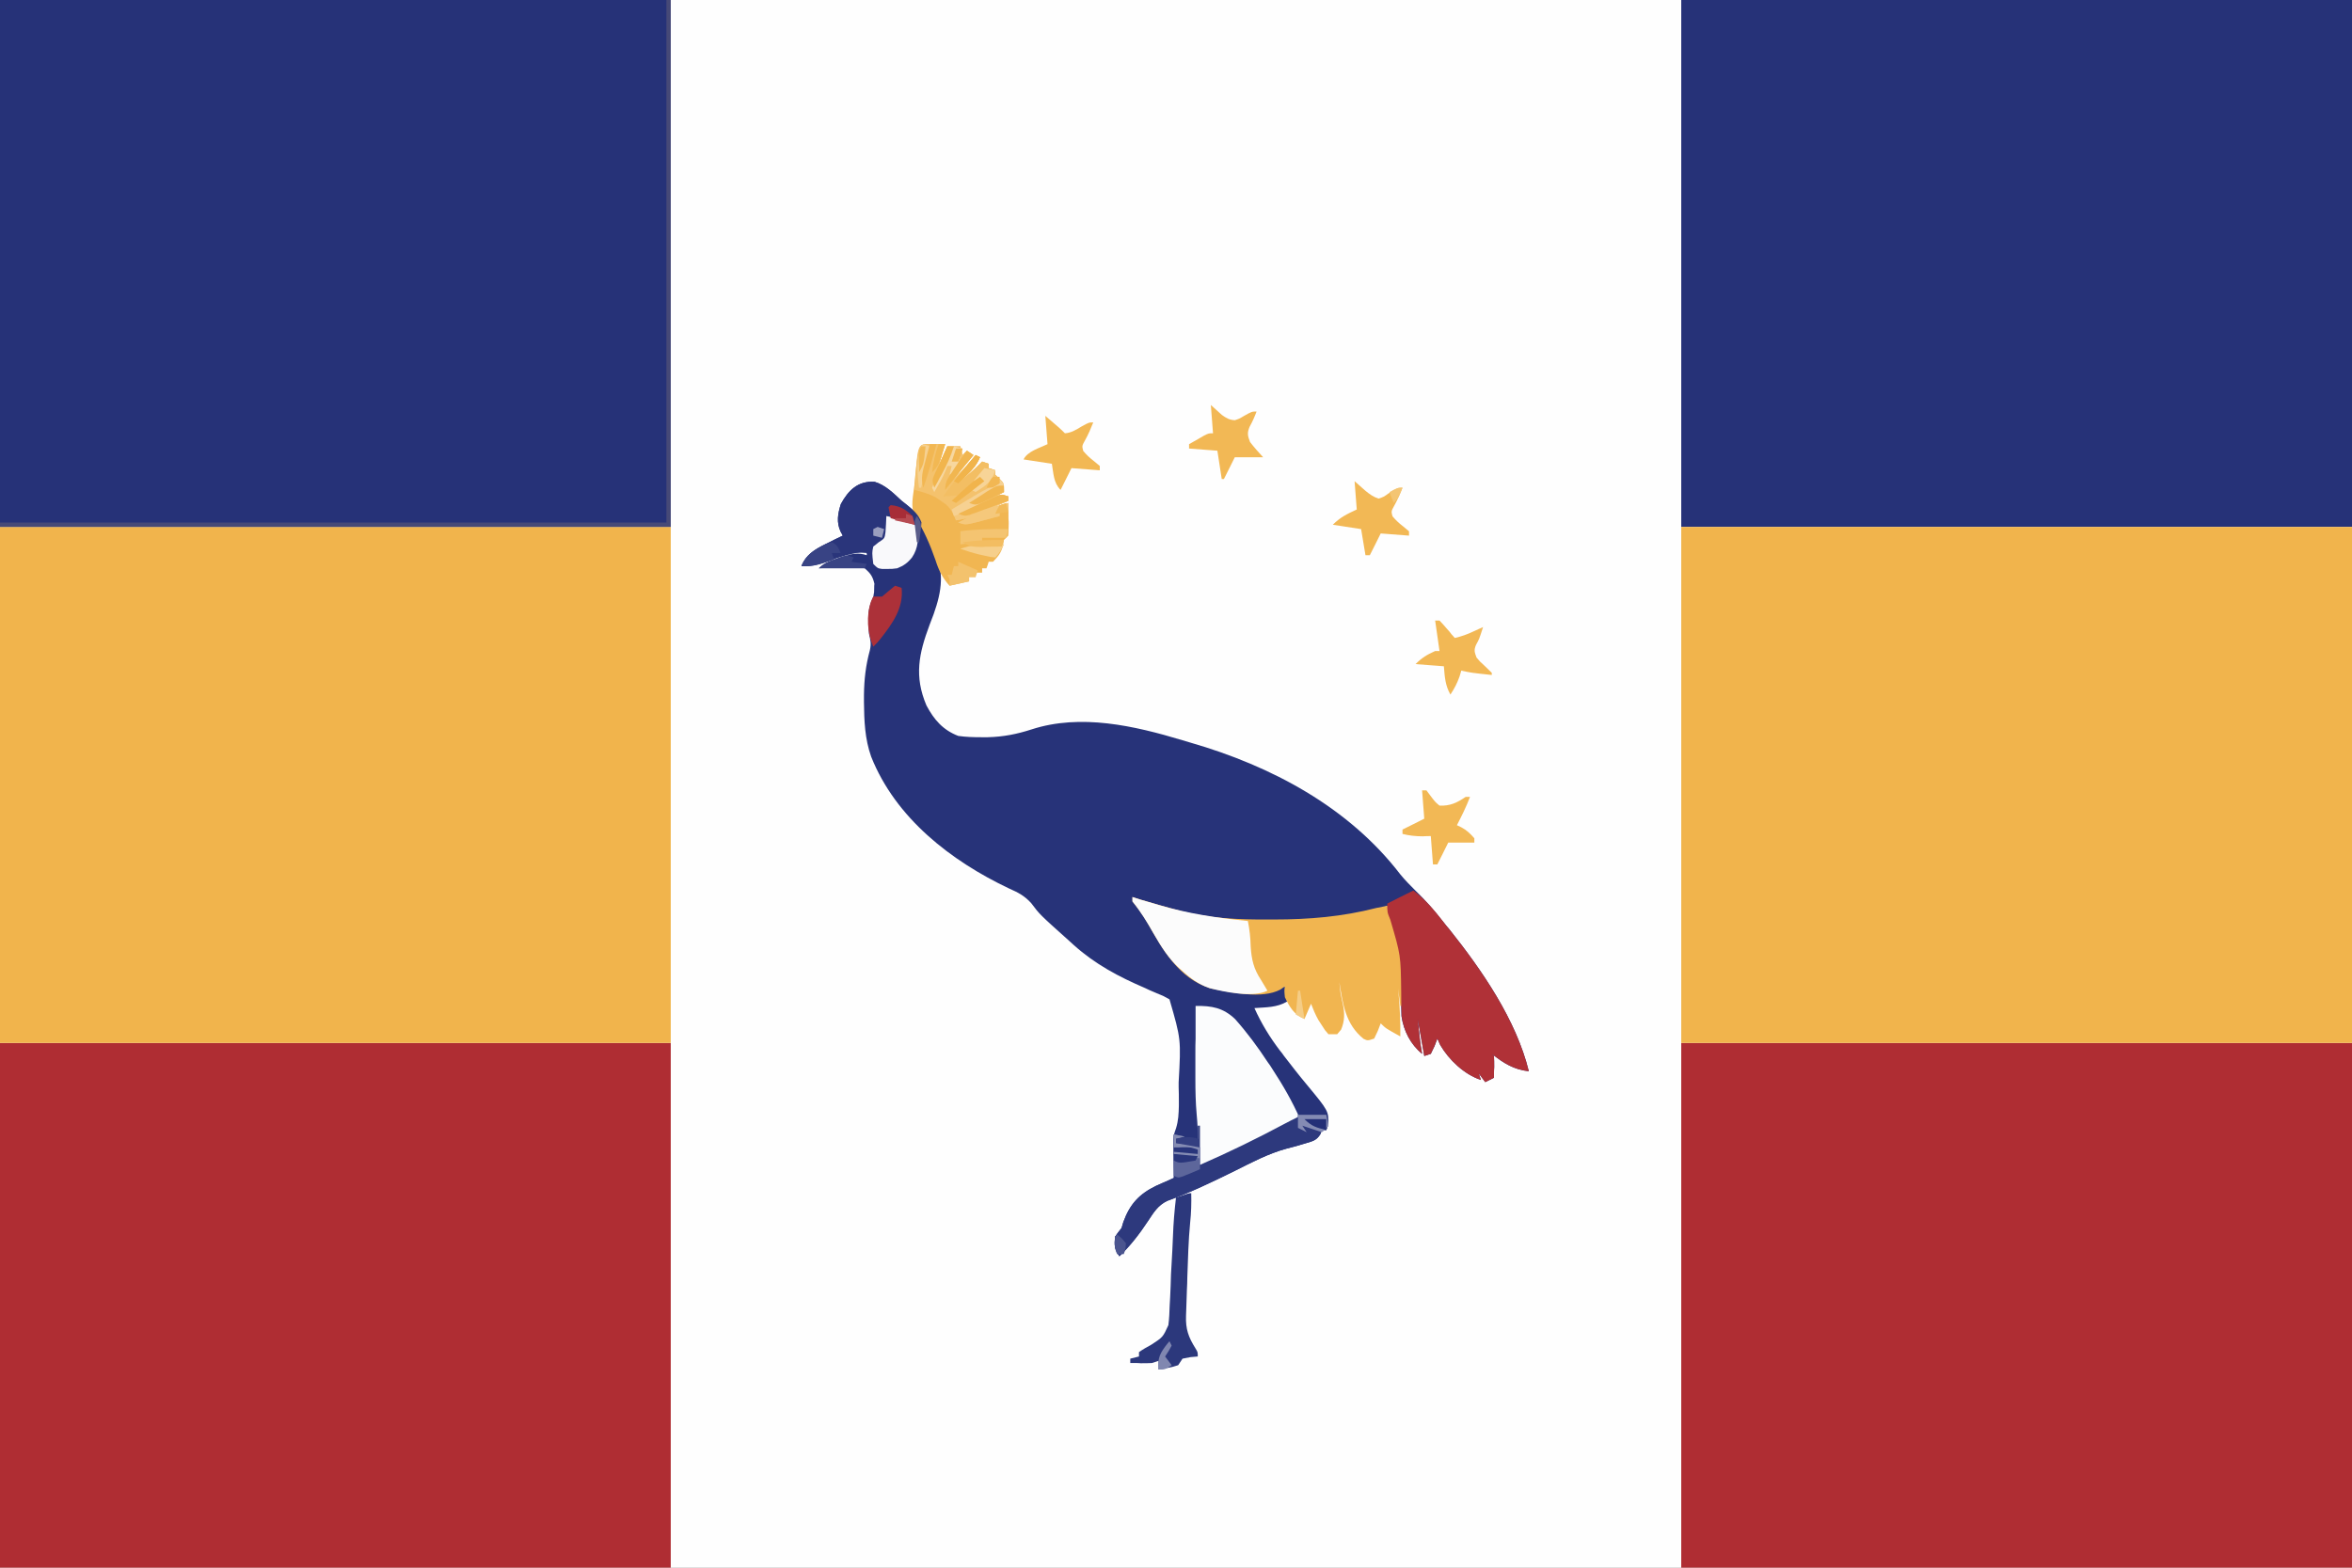 <svg height="720" width="1080" xmlns="http://www.w3.org/2000/svg"><rect width="100%" height="100%" fill="#808080" stroke="none"/><path d="m0 0h1080v720c-356.4 0-712.8 0-1080 0 0-237.6 0-475.2 0-720z" fill="#fefefe"/><path d="m0 0h308v242c-101.6 0-203.3 0-308 0 0-79.9 0-159.7 0-242z" fill="#263278" transform="translate(772)"/><path d="m0 0h308v242c-101.6 0-203.3 0-308 0 0-79.9 0-159.7 0-242z" fill="#263278"/><path d="m0 0h308v241c-101.6 0-203.3 0-308 0 0-79.5 0-159.1 0-241z" fill="#af2d33" transform="translate(772 479)"/><path d="m0 0h308v241c-101.6 0-203.3 0-308 0 0-79.5 0-159.1 0-241z" fill="#af2d33" transform="translate(0 479)"/><path d="m0 0h308v237c-101.6 0-203.3 0-308 0 0-78.2 0-156.4 0-237z" fill="#f1b44c" transform="translate(772 242)"/><path d="m0 0h308v237c-101.6 0-203.3 0-308 0 0-78.2 0-156.4 0-237z" fill="#f1b44c" transform="translate(0 242)"/><path d="m0 0c5 1.5 8.6 5.2 12.4 8.7.7.6 1.5 1.2 2.3 1.8 5.2 4.1 7.4 8 9.7 14.2.9 2 1.8 3.9 2.7 5.8 5 10.7 3.9 19.3 0 30.3-.6 1.6-1.3 3.3-1.9 5-4.9 13.1-7.1 23.5-1.4 36.9 3.5 6.6 7.6 11.3 14.6 14 3.5.5 7 .6 10.6.6h3c7.2-.2 13.3-1.4 20.1-3.6 22.5-7.3 47.1-1.7 69.3 5 1.2.4 2.4.7 3.7 1.1 37 10.7 72.5 29.5 96.3 60.5 2.2 2.7 4.5 5 6.9 7.4 4.7 4.5 8.8 9.3 12.8 14.4.9 1.1 1.8 2.3 2.8 3.4 15 18.8 30.7 41.6 36.5 65.2-6.8-.7-11.7-3.7-17-8 .3.3.7.7 1 1 .1 1.7.1 3.4.1 5.1-.1 1.4-.1 1.4-.1 2.8v2.1c-1.3.7-2.6 1.3-4 2-1-1.3-2-2.6-3-4 .3 1 .7 2 1 3-7.6-2.5-14.7-9.2-18.7-16.1-.4-1-.9-1.9-1.3-2.9-.4 1.1-.9 2.3-1.3 3.5-.6 1.1-1.1 2.3-1.7 3.5-1 .3-2 .7-3 1-1.5-8.4-1.5-8.4-3-17 .5 5.4 1 10.7 2 16-5.3-4.3-8.5-10.6-9.5-17.3-.1-3.6-.2-7.2-.1-10.9-.2-17.1-.2-17.1-5-33.5-1.4-3.3-1.4-3.3-1.4-6.3-1 .5-2 .9-3 1.4-4.2 1.8-8.3 2.6-12.8 3.2-.8.2-1.5.3-2.3.4-2.3.4-4.6.7-6.9 1-.7.1-1.4.2-2.2.3-7.9 1-16 .9-24 .9-2.5 0-5 0-7.5 0-14.7.1-28.3-1.5-42.5-5.7-1.1-.3-2.2-.6-3.3-.9-8.6-2.5-8.6-2.5-12.5-4.6.6 1 1.3 1.9 1.9 2.9l2.7 3.9c.4.6.9 1.3 1.3 2 2.8 4.1 5.3 8.3 7.7 12.6 5.2 9 12.3 16.4 22.4 19.6 10.5 2.1 24 4.6 34 0 .3 2.3.7 4.6 1 7-4.7 2.8-9.7 2.6-15 3 3.2 7.1 7 13.3 11.7 19.5.7.8 1.3 1.6 1.9 2.5 3.4 4.4 6.8 8.8 10.4 13.1 10.1 12.2 10.1 12.2 9.9 18.5-.3.8-.6 1.6-.9 2.4-.7 0-1.3 0-2 0-.3.9-.3.9-.7 1.9-1.8 2.9-3.5 3.2-6.8 4.2-1 .3-2 .6-3 .9-1.8.5-3.7 1.1-5.6 1.5-8.5 2.3-16.1 6.4-24 10.3-10.2 5-20.3 9.9-31 13.8-4.3 2.1-6.1 5.2-8.7 9.1-3.8 5.8-8.2 11.5-13.2 16.3-2.3-3.5-2.4-4.9-2-9 1.4-2 1.4-2 3-4 .3-.9.5-1.8.8-2.7 3-8.2 7.2-12.9 15.1-16.7.9-.4 1.9-.8 2.9-1.3 1-.4 2-.8 3-1.3.7-.3 1.4-.6 2.2-1 0-.6 0-1.1 0-1.7-.1-2.7-.1-5.3-.1-7.9-.1-.9-.1-1.8-.1-2.7s0-1.8 0-2.7c0-.8 0-1.6 0-2.5.2-2.5.2-2.5 1.2-5.3 1.1-3.6 1.2-6.6 1.3-10.3 0-.7 0-1.4 0-2.1 0-2.1 0-4.3-.1-6.5 0-.7 0-1.4 0-2.2 1.1-19.8 1.1-19.8-4.2-38.1-2.6-1.5-2.6-1.5-5.8-2.8-1.1-.5-2.3-1-3.5-1.5-.7-.3-1.3-.6-1.9-.9-12.1-5.2-22.9-10.9-32.8-19.8-1.1-1-1.1-1-2.2-2-13.4-12-13.4-12-17.3-17.2-3.1-3.4-6-4.9-10.1-6.7-26.8-12.7-52.2-32.4-63.4-60.6-2.9-8.2-3.2-16.4-3.3-25 0-1.1 0-2.2 0-3.3.1-7.2.8-13.5 2.7-20.5.7-3 .3-4.7-.4-7.7-.1-2-.2-4-.2-6 0-1 0-2 0-3 .2-3.1 1-5.2 2.2-8 .4-2 .4-2 .4-4 0-.9 0-.9.1-1.9-.8-3.4-1.8-4.8-4.5-7.1-3.6-.6-7.1-.5-10.8-.3-1.4 0-1.4 0-2.9.1-2.5 0-4.9.1-7.3.2 2.7-2.7 5.8-3.5 9.3-4.7.7-.2 1.3-.4 2-.7 3.9-1.3 6.7-1.9 10.7-.6 0-.6 0-1.3 0-2-6.9 1.1-13.2 3-19.7 5.3-3.6 1.3-6.5 2-10.3 1.7 2.4-6 7.7-8.5 13.3-11.2 1.1-.6 2.1-1.1 3.2-1.6.8-.4 1.7-.8 2.5-1.2-.3-.6-.7-1.2-1-1.8-2-4.3-1.3-8.3.1-12.7 3.5-6.4 7.9-10.7 15.5-10.2z" fill="#273379" transform="translate(401.609 221.285)"/><path d="m0 0c1.3.4 2.5.8 3.8 1.2 5.1 1.5 10.2 3 15.4 4.4.7.2 1.5.4 2.2.6 13.6 3.6 27.2 4.2 41.2 4.1h2.5c16 0 31.4-1.3 46.9-5.3 1.7-.3 3.3-.7 5-1 7 15 7.5 29.8 7 46-.3 0-.7 0-1 0-.5-4-.5-4-1-8 .1 1.1.1 1.1.2 2.3.6 6.6.9 13.1.8 19.7-6.7-3.7-6.7-3.7-9-6-.4 1.1-.9 2.3-1.3 3.4-.6 1.2-1.1 2.4-1.7 3.6-3 1-3 1-4.9.1-8.3-6.7-9.5-16-11.1-26.1.5 5.1.5 5.1 1.6 10.1.9 4.2.9 7.8-.8 11.8-.9 1.1-.9 1.1-1.8 2.1-1.3 0-2.6 0-4 0-1.6-1.8-1.6-1.8-3.1-4.2-.5-.8-1-1.5-1.5-2.3-1.4-2.5-2.4-4.9-3.4-7.5-1 2.3-2 4.6-3 7-4.8-2-6.8-5.4-9-10-.3-3-.3-3 0-5-.7.5-1.4 1-2.1 1.5-8.5 4.5-22.6 1.3-31.9-.5-14.8-4.6-22.1-17.8-29.3-30.5-2-3.4-4.2-6.4-6.7-9.5 0-.7 0-1.3 0-2z" fill="#f1b550" transform="translate(520 412)"/><path d="m0 0c5.5 4.1 9.5 8.9 13.7 14.3.9 1.2 1.8 2.4 2.8 3.5 15 18.8 30.7 41.6 36.5 65.2-6.8-.7-11.7-3.8-17-8l1 1c.1 1.7.1 3.4.1 5.1 0 .9-.1 1.8-.1 2.7v2.2c-2 1-2 1-4 2-1-1.3-2-2.6-3-4 .3 1 .7 2 1 3-7.6-2.5-14.7-9.2-18.7-16.1-.4-1-.9-1.9-1.3-2.9-.4 1.1-.9 2.3-1.3 3.4-.6 1.2-1.1 2.4-1.7 3.6-1.5.5-1.5.5-3 1-1.5-8.4-1.5-8.4-3-17 .5 5.4 1 10.7 2 16-5.3-4.3-8.5-10.6-9.4-17.3-.2-3.6-.2-7.2-.2-10.9-.2-17.1-.2-17.1-5-33.4-1.4-3.4-1.4-3.4-1.4-7.4 4-2 7.9-4 12-6z" fill="#b03137" transform="translate(649 409)"/><path d="m0 0c7.4-.1 12.6.8 18.1 6 5.6 6.3 10.4 12.8 15 19.8 1.1 1.5 1.1 1.5 2.1 3.1 4.9 7.5 9.2 14.9 12.8 23.1-.7.7-1.3 1.3-2 2 0-.7 0-1.3 0-2-.7.4-1.3.8-2 1.3-8.2 4.8-16.7 9.1-25.3 13.3-1.3.6-2.6 1.3-4 1.9-1.8 1-3.7 1.9-5.7 2.8-1.1.6-2.2 1.1-3.3 1.7-.9.3-1.8.6-2.7 1-.7-.3-1.3-.7-2-1 0-1.2 0-2.3 0-3.6 0-1.5.1-3.1.1-4.7 0-.8 0-1.5 0-2.3 0-4.2-.2-8.4-.6-12.5-.5-5.6-.6-11-.6-16.6 0-1 0-1.9 0-2.9 0-3 0-6.1 0-9.1 0-2.1 0-4.1.1-6.2 0-5 0-10.1 0-15.1z" fill="#fbfcfd" transform="translate(549 462)"/><path d="m0 0c2.6 0 5.1.1 7.7.1-1 3.3-2 6.6-3 10 1.3-3 2.7-5.9 4-9h6c.3 1.3.7 2.6 1 4 .7-.7 1.3-1.3 2-2 1 .7 2 1.3 3 2-3.3 4-6.6 7.9-10 12 2.9-2.9 5.7-5.7 8.3-8.8.8-.9.8-.9 1.6-1.8.4-.5.7-.9 1.1-1.4.7.3 1.3.7 2 1-1.4 3.2-3.1 5.3-5.6 7.7-.6.7-1.3 1.3-1.9 1.9-.5.5-1 .9-1.5 1.4 3.6-2.8 6.8-5.7 10-9 1 .3 2 .7 3 1v2c1 .3 2 .7 3 1v2c.7.6 1.3 1.2 2 1.9 2 2.1 2 2.1 2 6.1-3.3 1.6-6.6 3.3-10 5 1.4-.7 2.9-1.4 4.3-2.1 4.3-2 4.3-2 7.7-.9v2c-2.3 1-4.6 2-7 3 2.3-.7 4.6-1.3 7-2 .1 2.5.1 4.9.1 7.4.1.7.1 1.4.1 2.1 0 1.8-.1 3.7-.2 5.5-.6.7-1.3 1.3-2 2-.2 1.1-.2 1.1-.4 2.3-.7 3.4-2.2 5.2-4.6 7.7-.6 0-1.3 0-2 0-.3 1-.6 2-1 3-.6 0-1.3 0-2 0v2c-1 0-2 0-3 0v2c-1 0-2 0-3 0v2c-4.4 1-4.4 1-9 2-3.3-3.7-4.9-7-6.4-11.7-2.5-7.2-5.4-13.8-9.4-20.2-2.3-4.1-.8-9.7-.3-14.3.1-1.2.1-1.2.2-2.5 1.7-16.2 1.7-16.2 6.2-16.4z" fill="#f1b652" transform="translate(426.285 203.902)"/><path d="m0 0c1.3.4 2.5.8 3.8 1.2 2.1.6 4.1 1.2 6.2 1.8.6.2 1.3.4 2 .6 13.5 4 27 6 41 7.4.8 4 1.2 7.7 1.3 11.8.4 6 1.4 10.2 4.7 15.2l1.8 3c.4.7.8 1.3 1.2 2-6.6 3.3-19.8.6-26.7-1.2-4.8-1.7-8.6-4.4-12.3-7.8-.5-.5-1-.9-1.6-1.4-5-4.7-8.2-9.8-11.6-15.7-3-5.3-6-10.2-9.8-14.9 0-.7 0-1.3 0-2z" fill="#fcfcfc" transform="translate(520 412)"/><path d="m0 0c5 1.5 8.6 5.2 12.4 8.7.8.6 1.6 1.3 2.4 1.9 3.1 2.5 5.2 4.2 6.7 8-.3 7.3-1.8 13.8-7.1 19.1-2.9 1.8-5.2 2.3-8.6 2.3-.7 0-1.5.1-2.3.1-2.6-.5-3.5-1.3-5.1-3.4-1.2-2.2-1.2-2.2-2-4-6.8-.7-11.5 1.2-17.8 3.8-4.2 1.6-7.8 2-12.2 2.2 2.4-6 7.7-8.5 13.3-11.2 1.1-.6 2.1-1.1 3.2-1.6.8-.4 1.7-.8 2.5-1.2-.3-.6-.7-1.2-1-1.8-2-4.3-1.3-8.3.1-12.7 3.5-6.4 7.9-10.7 15.5-10.2z" fill="#2a357b" transform="translate(401.609 221.285)"/><path d="m0 0h13c1 5 1 5 0 7-.7 0-1.3 0-2 0-.2.6-.4 1.2-.7 1.9-1.8 2.9-3.5 3.2-6.8 4.2-1.5.4-1.5.4-3 .9-1.8.5-3.7 1-5.6 1.5-8.5 2.3-16.1 6.3-24 10.3-10.1 5-20.3 9.9-31 13.7-4.3 2.2-6.1 5.3-8.7 9.2-3.8 5.8-8.2 11.5-13.2 16.3-2.3-3.5-2.4-4.9-2-9 1.4-2 1.4-2 3-4 .3-.9.5-1.8.8-2.7 3-8.3 7.3-12.9 15.1-16.7 4-1.8 4-1.8 8.1-3.6 0-6.6 0-13.2 0-20 2.5.5 2.5.5 5 1-1.3.3-2.6.7-4 1v2c.6.1 1.3.1 1.9.2.8.1 1.6.2 2.5.2 1.2.2 1.2.2 2.4.3 2.2.3 2.2.3 4.2 1.3v8c13.3-5.8 26.2-12.1 38.9-18.9 2-1.1 4.1-2.1 6.1-3.1 0-.3 0-.7 0-1z" fill="#2d397d" transform="translate(596 512)"/><path d="m0 0h2v242c-101.6 0-203.3 0-308 0 0-.7 0-1.3 0-2h306c0-79.2 0-158.4 0-240z" fill="#464977" transform="translate(306)"/><path d="m0 0c2.6 0 5.1.1 7.7.1-1 3.3-2 6.6-3 10 1.3-3 2.7-5.9 4-9h6c.3 1.3.7 2.6 1 4 .7-.7 1.3-1.3 2-2 1 .7 2 1.3 3 2-3.3 4-6.6 7.9-10 12 2.9-2.9 5.7-5.7 8.3-8.8.8-.9.8-.9 1.6-1.8.4-.5.7-.9 1.1-1.4.7.3 1.3.7 2 1-1.4 3.2-3.1 5.3-5.6 7.7-.6.7-1.3 1.3-1.9 1.9-.5.5-1 .9-1.5 1.4 3.6-2.8 6.8-5.7 10-9l3 1v2c1 .3 2 .7 3 1v2c.7.6 1.3 1.2 2 1.9 2 2.1 2 2.1 2 6.1-3.3 1.6-6.6 3.3-10 5 1.4-.7 2.9-1.4 4.3-2.1 4.3-2 4.3-2 7.7-.9v2c-2.3 1-4.6 2-7 3 2.3-.7 4.6-1.3 7-2v4c-1.3 0-2.6 0-4 0v2c-2.6.7-5.2 1.4-7.8 2.1-.7.2-1.5.4-2.2.6-5.6 1.4-5.6 1.4-9 .3 1.3-.7 2.7-1.3 4-2-2.5.5-2.5.5-5 1-.4-.9-.8-1.9-1.2-2.8-1.8-3.2-2.8-4.3-5.8-6.2-.7-.5-1.5-1-2.3-1.6-3.1-1.6-6.2-2.5-9.7-3.4 1.3-20.9 1.3-20.9 6.3-21.1z" fill="#f4c26d" transform="translate(426.285 203.902)"/><path d="m0 0c.1 4.6 0 9-.5 13.5-.8 8.3-1 16.7-1.3 25 0 2-.1 4.1-.2 6.1-.1 3-.2 6-.3 9 0 .9-.1 1.8-.1 2.8-.2 6 1.1 9.7 4.3 14.8 1.1 1.8 1.1 1.8 1.1 3.8-1.1.1-2.2.2-3.4.3-1.2.2-2.4.5-3.6.7-.7 1-1.3 2-2 3-2.2.7-2.2.7-4.6 1.2-1.3.2-1.3.2-2.5.5-.9.1-.9.1-1.9.3 0-1.3 0-2.6 0-4-1.5.5-1.5.5-3 1-1.7.1-3.5.1-5.2.1-1.3-.1-1.3-.1-2.7-.1-.7 0-1.4 0-2.1 0 0-.7 0-1.3 0-2l4-1c0-.7 0-1.3 0-2 1.8-1.3 3.8-2.4 5.8-3.5 5.2-3.4 5.2-3.4 7.7-8.9.4-3.1.5-6.1.6-9.1.1-1.2.1-2.3.2-3.5.2-3.6.3-7.2.4-10.7.2-3.6.4-7.2.6-10.8.1-2.2.2-4.5.3-6.7.2-6 .7-11.9 1.4-17.8 5.9-2 5.9-2 7-2z" fill="#2c387c" transform="translate(547 548)"/><g fill="#f2b855"><path d="m0 0 5.1 4.5c2 1.6 3.5 2.7 5.9 3.5 2.4-.8 2.4-.8 4.6-2.4 4.3-2.6 4.3-2.6 6.4-2.6-1.1 2.8-2.2 5.4-3.7 8.1s-1.5 2.7-.9 5c1.5 1.8 2.9 3.1 4.7 4.5 1 .8 1.9 1.6 2.9 2.4v2c-4.3-.3-8.6-.7-13-1-1.6 3.3-3.3 6.6-5 10-.7 0-1.3 0-2 0-.7-4-1.3-7.9-2-12-4.3-.7-8.6-1.3-13-2 3.5-3.5 6.5-4.9 11-7-.3-4.3-.7-8.6-1-13z" transform="translate(622 221)"/><path d="m0 0h2c.9 1.2 1.8 2.4 2.7 3.6 1.5 1.9 1.5 1.9 3.3 3.4 4.9.2 8-1.3 12-4h2c-1.7 4.5-3.8 8.7-6 13 .9.4.9.4 1.9.9 2.5 1.3 4.2 2.9 6.1 5.1v2c-4 0-7.9 0-12 0-1.6 3.3-3.3 6.6-5 10-.7 0-1.3 0-2 0-.3-4.3-.7-8.6-1-13-1.2 0-2.4 0-3.7.1-3.2 0-6.1-.3-9.3-1.1 0-.7 0-1.3 0-2 3.3-1.6 6.6-3.3 10-5-.3-4.3-.7-8.6-1-13z" transform="translate(653 363)"/><path d="m0 0h2c1.7 1.8 1.7 1.8 3.6 4 .7.7 1.3 1.5 1.9 2.3.5.5 1 1.1 1.5 1.7 3.1-.7 5.9-1.7 8.8-3.1.7-.3 1.5-.7 2.4-1.1.6-.2 1.2-.5 1.8-.8-1.8 5.6-1.8 5.6-3.2 8.1-1.1 2.5-.7 3.4.2 5.9 1.6 1.9 1.6 1.9 3.6 3.7 1.1 1.1 2.3 2.2 3.4 3.3v1c-9.4-1-9.4-1-14-2-.3.9-.5 1.8-.8 2.7-1.1 3.1-2.4 5.6-4.2 8.3-2.4-4.3-2.6-8.1-3-13-4.3-.3-8.6-.7-13-1 2.9-2.9 5.2-4.3 9-6h2c-.7-4.6-1.3-9.2-2-14z" transform="translate(659 285)"/><path d="m0 0c1.7 1.5 3.4 3.1 5.1 4.6 2.1 1.5 3.3 2.2 5.9 2.4 2.1-.7 2.1-.7 4.1-1.9 3.7-2.1 3.7-2.1 5.9-2.1-.9 2.4-1.9 4.7-3.2 7-1.2 2.9-.9 4.1.2 7 1.9 2.5 3.9 4.7 6 7-4.3 0-8.6 0-13 0-1.6 3.3-3.3 6.6-5 10-.3 0-.7 0-1 0-.7-4.3-1.3-8.6-2-13-4.3-.3-8.6-.7-13-1 0-.7 0-1.3 0-2 1.5-.8 2.9-1.7 4.4-2.5.8-.5 1.6-.9 2.4-1.4 2.2-1.1 2.2-1.1 4.2-1.1-.3-4.3-.7-8.6-1-13z" transform="translate(556 186)"/></g><path d="m0 0c6.8 5.8 6.8 5.8 9 8 2.9-.2 5.1-1.6 7.6-3.1 3.4-1.9 3.4-1.9 5.4-1.9-1.1 2.8-2.2 5.4-3.7 8.1s-1.5 2.7-.9 5c1.5 1.8 2.9 3.1 4.7 4.5 1 .8 1.9 1.6 2.9 2.4v2c-4.3-.3-8.6-.7-13-1-1.6 3.3-3.3 6.6-5 10-3.3-3.3-3.2-7.5-4-12-4.3-.7-8.6-1.3-13-2 1.9-3.8 7.3-5.2 11-7-.3-4.3-.7-8.6-1-13z" fill="#f2b854" transform="translate(480 191)"/><path d="m0 0c2 .4 3.9.9 5.9 1.4 1.6.4 1.6.4 3.3.7 2.8.9 2.8.9 4.8 2.9.9 5.1.7 9.7-2.2 14-2 2.5-3.8 3.8-6.8 5-2.3.3-2.3.3-4.6.3-.8 0-1.6 0-2.4 0-2-.3-2-.3-4-2.3-.6-5.2-.6-5.2 0-8 .8-.6 1.6-1.2 2.4-1.9 2.8-1.8 2.8-1.8 3.2-4.6.2-2.5.3-5 .4-7.5z" fill="#f9f9fb" transform="translate(407 237)"/><path d="m0 0c1 .3 2 .7 3 1 1 9.2-4.2 16.4-9.7 23.4-1.3 1.6-1.3 1.6-3.3 3.6-2.8-6.3-3.3-14.3-1-20.9.3-.7.7-1.4 1-2.1h4c1.5-1.3 1.5-1.3 3.1-2.6.9-.8 1.9-1.6 2.9-2.4z" fill="#ac3139" transform="translate(411 269)"/><path d="m0 0c2 2 2 2 2 6-5 2.5-5 2.5-10 5 1.4-.7 2.8-1.4 4.3-2.1 4.3-2 4.3-2 7.7-.9v2c-3.5 1.5-3.5 1.5-7 3 2.3-.7 4.6-1.3 7-2v4c-1.3 0-2.6 0-4 0v2c-2.6.7-5.2 1.4-7.8 2.1-.8.2-1.5.4-2.2.6-5.7 1.4-5.7 1.4-9 .3 1.3-.7 2.6-1.3 4-2-1.7.3-3.3.7-5 1-.7-1.6-1.3-3.3-2-5 2.7-1.6 5.5-3.3 8.2-4.9.8-.4 1.5-.9 2.3-1.4 3.8-2.2 7.4-4.3 11.5-5.7 0-.7 0-1.3 0-2z" fill="#f5c87b" transform="translate(459 220)"/><path d="m0 0 5 1c-1.3.3-2.6.7-4 1v2c.6.1 1.3.1 1.9.2.8.1 1.6.2 2.5.2 1.2.2 1.2.2 2.4.3 2.2.3 2.2.3 4.2 1.3v10c-1.6.7-3.2 1.4-4.9 2.1-.9.3-1.8.7-2.7 1.1-2.4.8-2.4.8-4.4-.2 0-6.3 0-12.5 0-19z" fill="#5d669b" transform="translate(539 521)"/><path d="m0 0c.7.3 1.3.7 2 1-1.4 3.2-3.1 5.3-5.6 7.8-.7.6-1.3 1.2-1.9 1.8-.8.7-.8.7-1.5 1.4 3.6-2.8 6.8-5.7 10-9 1 .3 2 .7 3 1v2c1 .3 2 .7 3 1-1.4 5.3-4.6 7.2-9 10-.7-.3-1.3-.7-2-1l5-5c-4 2.5-4 2.5-7.4 5.6-2.1 1.8-3.5 1.9-6.3 2.1-.8.1-1.6.1-2.4.2-1 0-1 0-1.9.1 4.8-6.5 9.8-12.8 15-19z" fill="#f3be63" transform="translate(448 209)"/><path d="m0 0c2 2 2 2 2 6-.8.3-1.5.7-2.3 1-1 .4-2 .9-3 1.3s-2 .9-3 1.3c-2.7 1.2-2.7 1.2-4.3 3-1.8 1.8-3.6 2.3-6.1 3.1-1.2.4-1.2.4-2.4.7-.7.2-1.3.4-1.9.6-.3-1-.7-2-1-3 2.7-1.6 5.5-3.3 8.2-4.9.8-.4 1.5-.9 2.3-1.4 3.8-2.2 7.4-4.3 11.5-5.7 0-.7 0-1.3 0-2z" fill="#f6d192" transform="translate(459 220)"/><path d="m0 0c-.3 1.3-.7 2.6-1 4-3.6 0-7.3 0-11 0v2c-3.3.3-6.6.7-10 1 0-2 0-4 0-6 7.4-1 14.6-1.1 22-1z" fill="#f4c471" transform="translate(463 243)"/><path d="m0 0c2.5 1.3 2.9 2.5 4 5-1.3 0-2.6 0-4 0 .3 1 .7 2 1 3-1.6.5-3.1 1-4.7 1.5-.9.3-1.7.6-2.6.8-2.7.7-5 .8-7.7.7 2-5.1 5.9-7.6 10.7-9.8z" fill="#384384" transform="translate(382 249)"/><path d="m0 0h13c.3 1.7.7 3.3 1 5-1.4 1.8-1.4 1.8-3 3-3-1-6-2-9-3l2 3c-1.3-.7-2.6-1.3-4-2 0-2 0-4 0-6z" fill="#848bb3" transform="translate(596 512)"/><path d="m0 0c3 1.3 5.9 2.6 9 4-.3 1-.7 2-1 3-1 0-2 0-3 0v2c-3 .7-5.9 1.3-9 2 0-1 0-2 0-3-.3-.7-.7-1.3-1-2h2c.3-1.3.7-2.6 1-4h2c0-.7 0-1.3 0-2z" fill="#f3c26d" transform="translate(440 258)"/><path d="m0 0 5 1c-1.3.3-2.6.7-4 1v2c.6.1 1.3.1 1.9.2.8.1 1.6.2 2.5.2 1.2.2 1.2.2 2.4.3 2.2.3 2.2.3 4.2 1.3v5c-5.9-1-5.9-1-12-2 0-3 0-5.9 0-9z" fill="#858cb3" transform="translate(539 521)"/><path d="m0 0c1.3.3 2.6.7 4 1-.8 3.9-2.3 7.4-4 11-1 .5-1 .5-2 1 .3-1.3.7-2.6 1-4-.7 0-1.3 0-2 0-.2.7-.5 1.4-.8 2.1-1.4 3.5-3.3 6.6-5.2 9.9-.3-.7-.7-1.3-1-2 .8-2 .8-2 2.1-4.4.4-.8.9-1.7 1.4-2.5.7-1.4.7-1.4 1.4-2.7l1.5-2.7c1.2-2.3 2.4-4.5 3.6-6.7z" fill="#f7d79f" transform="translate(438 205)"/><path d="m0 0h3.5c.9 0 1.8.1 2.8.1-1.2 2.4-2.1 4-4 6-2.2-.2-2.2-.2-4.8-.8-.9-.2-1.8-.4-2.7-.6-2.9-.7-5.7-1.6-8.6-2.6 4.9-1.6 8.7-2.2 13.8-2.1z" fill="#f6cf8b" transform="translate(454.75 249.938)"/><path d="m0 0c4.4.4 6.9 2 10 5 .3 1.3.7 2.6 1 4-3.6-1-7.3-2-11-3-.3-1.6-.7-3.3-1-5z" fill="#a72d37" transform="translate(409 232)"/><path d="m0 0c1 .3 2 .7 3 1-1.3 6.3-2.6 12.5-4 19-.3 0-.7 0-1 0-.9-6.9-1.2-12.4 1-19z" fill="#f6d191" transform="translate(424 204)"/><path d="m0 0c-.3.7-.7 1.3-1 2 2.3.3 4.6.7 7 1-.3.7-.7 1.3-1 2-6.9 0-13.9 0-21 0 2.4-2.4 4.3-3 7.4-4.2 1-.4 2-.7 3-1.1 2.6-.7 2.6-.7 5.6.3z" fill="#384384" transform="translate(392 256)"/><path d="m0 0v2c-3.3 1.2-6.5 2.4-9.8 3.6-.9.3-1.9.6-2.8 1-1.4.5-1.4.5-2.7 1-1.3.4-1.3.4-2.5.9-2.2.5-2.2.5-5.2-.5 3.3-1.5 6.5-3.1 9.8-4.6.9-.4 1.9-.8 2.8-1.3.9-.4 1.8-.8 2.7-1.2s1.7-.8 2.5-1.2c2.2-.7 2.2-.7 5.2.3z" fill="#f1b651" transform="translate(463 228)"/><path d="m0 0c1.7.3 3.3.7 5 1-1.4 5.3-4.6 7.2-9 10-.7-.3-1.3-.7-2-1l5-5c-1.3.3-2.6.7-4 1 1.6-2 3.3-4 5-6z" fill="#f7d497" transform="translate(452 215)"/><path d="m0 0c1 .7 2 1.3 3 2-4.3 5.3-8.6 10.6-13 16 0-3.8 1.2-5.3 3.3-8.4.6-1 1.2-1.9 1.9-2.9 1.5-2.3 3.1-4.5 4.8-6.7z" fill="#f1b650" transform="translate(444 207)"/><path d="m0 0v3c-2.1 1-4.2 2.1-6.3 3.1-1.2.5-2.4 1.1-3.6 1.7-3.1 1.2-3.1 1.2-6.1.2 2.1-1.3 4.2-2.7 6.3-4 .6-.4 1.2-.8 1.8-1.2 4.6-2.8 4.6-2.8 7.9-2.8z" fill="#f1b651" transform="translate(461 223)"/><path d="m0 0h3c-1.4 4.6-3.3 8.6-5.6 12.9-.7 1.1-1.3 2.3-1.9 3.5-.5.8-1 1.7-1.5 2.6-1.1-3.4-1-3.7.4-6.8l1-2.2c.3-.7.7-1.4 1-2.2.4-.7.7-1.5 1.1-2.3.8-1.8 1.6-3.7 2.5-5.5z" fill="#f1b54d" transform="translate(435 205)"/><path d="m0 0h1v10c-3.6-.7-7.3-1.3-11-2 0-.7 0-1.3 0-2 3.7-.7 6.4-1.2 10 0 0-2 0-4 0-6z" fill="#343f81" transform="translate(550 517)"/><path d="m0 0h3c-1.8 6.8-3.7 13.4-6 20-1.4-4.4-.2-7.9.9-12.2.2-.8.4-1.5.6-2.3.5-1.8 1-3.7 1.5-5.5z" fill="#f2b753" transform="translate(427 204)"/><path d="m0 0c.3.7.7 1.3 1 2-1.4 2.6-1.4 2.6-3 5 1 1.3 2 2.6 3 4-3 2-3 2-6 2-.6-5.3.8-7.7 3.9-11.7.5-.6.5-.6 1.1-1.3z" fill="#8087b0" transform="translate(537 616)"/><path d="m0 0c-.3 1-.7 2-1 3-2.4.1-4.9.1-7.3.1-1 .1-1 .1-2.1.1-3.8 0-5.4-.1-8.6-2.2 6.4-.8 12.6-1.1 19-1z" fill="#f3bd61" transform="translate(461 248)"/><path d="m0 0c.7.3 1.3.7 2 1-1.5 3.5-3.4 5.6-6.1 8.3-.7.7-1.5 1.4-2.2 2.1-.6.5-1.1 1.1-1.7 1.6-.7-.3-1.3-.7-2-1 3.3-4 6.6-7.9 10-12z" fill="#f1b44b" transform="translate(448 209)"/><path d="m0 0c2.1 1.7 2.1 1.7 4 4-.2 2.8-.2 2.8-1 5-1 0-2 0-3 0-1.4-2.7-1.1-5-1-8z" fill="#4b558f" transform="translate(513 567)"/><path d="m0 0h10v5c-4.5-1.1-6.7-1.7-10-5z" fill="#232f77" transform="translate(599 514)"/><path d="m0 0 2 2c-6.4 5-6.4 5-13 10-.7-.3-1.3-.7-2-1 1.6-1.5 3.2-2.9 4.8-4.4.9-.8 1.8-1.6 2.7-2.4 2.5-2.2 2.5-2.2 5.5-4.2z" fill="#f1b44c" transform="translate(450 219)"/><path d="m0 0c3.6.3 7.3.7 11 1-.3.7-.7 1.3-1 2-7.4 1.3-7.4 1.3-10 0 0-1 0-2 0-3z" fill="#2a367b" transform="translate(539 530)"/><path d="m0 0h3c-2.9 9.6-2.9 9.6-6 13 .5-4.6 1.4-8.7 3-13z" fill="#f2b853" transform="translate(431 204)"/><path d="m0 0c1.3 0 2.5 0 3.8-.1h2.2c2 .1 2 .1 5 1.1v2c-3.6-.3-7.3-.7-11-1 0-.7 0-1.3 0-2z" fill="#29357b" transform="translate(539 527)"/><path d="m0 0h2c-.8 8-.8 8-3 12 0-1.6 0-3.2-.1-4.9 0-.9 0-1.8 0-2.7.1-2.4.1-2.4 1.1-4.4z" fill="#f2b956" transform="translate(423 205)"/><path d="m0 0h1c.7 4.3 1.3 8.6 2 13-1.3-.7-2.6-1.3-4-2 .3-3.6.7-7.3 1-11z" fill="#f5cd86" transform="translate(596 455)"/><path d="m0 0c1 .3 2 .7 3 1-.3 1.3-.7 2.6-1 4-1.3-.3-2.6-.7-4-1 0-1 0-2 0-3 .7-.3 1.3-.7 2-1z" fill="#9a9ebf" transform="translate(403 242)"/><path d="m0 0h3v3c-3 2-3 2-6 2 1.9-3.9 1.9-3.9 3-5z" fill="#f2b753" transform="translate(456 219)"/><path d="m0 0h3c-.5 2.2-1 4-2 6-1 0-2 0-3 0 .7-2 1.3-4 2-6z" fill="#f2b753" transform="translate(439 206)"/><path d="m0 0c2.2 3.4 2.2 3.9 1.6 7.7-.1.8-.2 1.6-.3 2.4-.1.7-.2 1.3-.3 1.9-.3 0-.7 0-1 0-.2-1.6-.4-3.2-.6-4.9-.1-.9-.2-1.8-.3-2.7-.1-2.4-.1-2.4.9-4.4z" fill="#595c89" transform="translate(421 237)"/><path d="m0 0c.3 1.3.7 2.6 1 4-2 .3-4 .7-6 1 .8-1.9.8-1.9 2-4 1-.3 2-.7 3-1z" fill="#f2ba59" transform="translate(462 231)"/><path d="m0 0c-1.1 2.9-1.8 4.8-4 7-.7-1.6-1.3-3.3-2-5 3.7-2 3.7-2 6-2z" fill="#f4c573" transform="translate(644 224)"/><path d="m0 0c1 .3 2 .7 3 1 .3 1.3.7 2.6 1 4-4.5-1-4.5-1-9-2 0-.3 0-.7 0-1h5c0-.7 0-1.3 0-2z" fill="#b74b52" transform="translate(416 236)"/></svg>